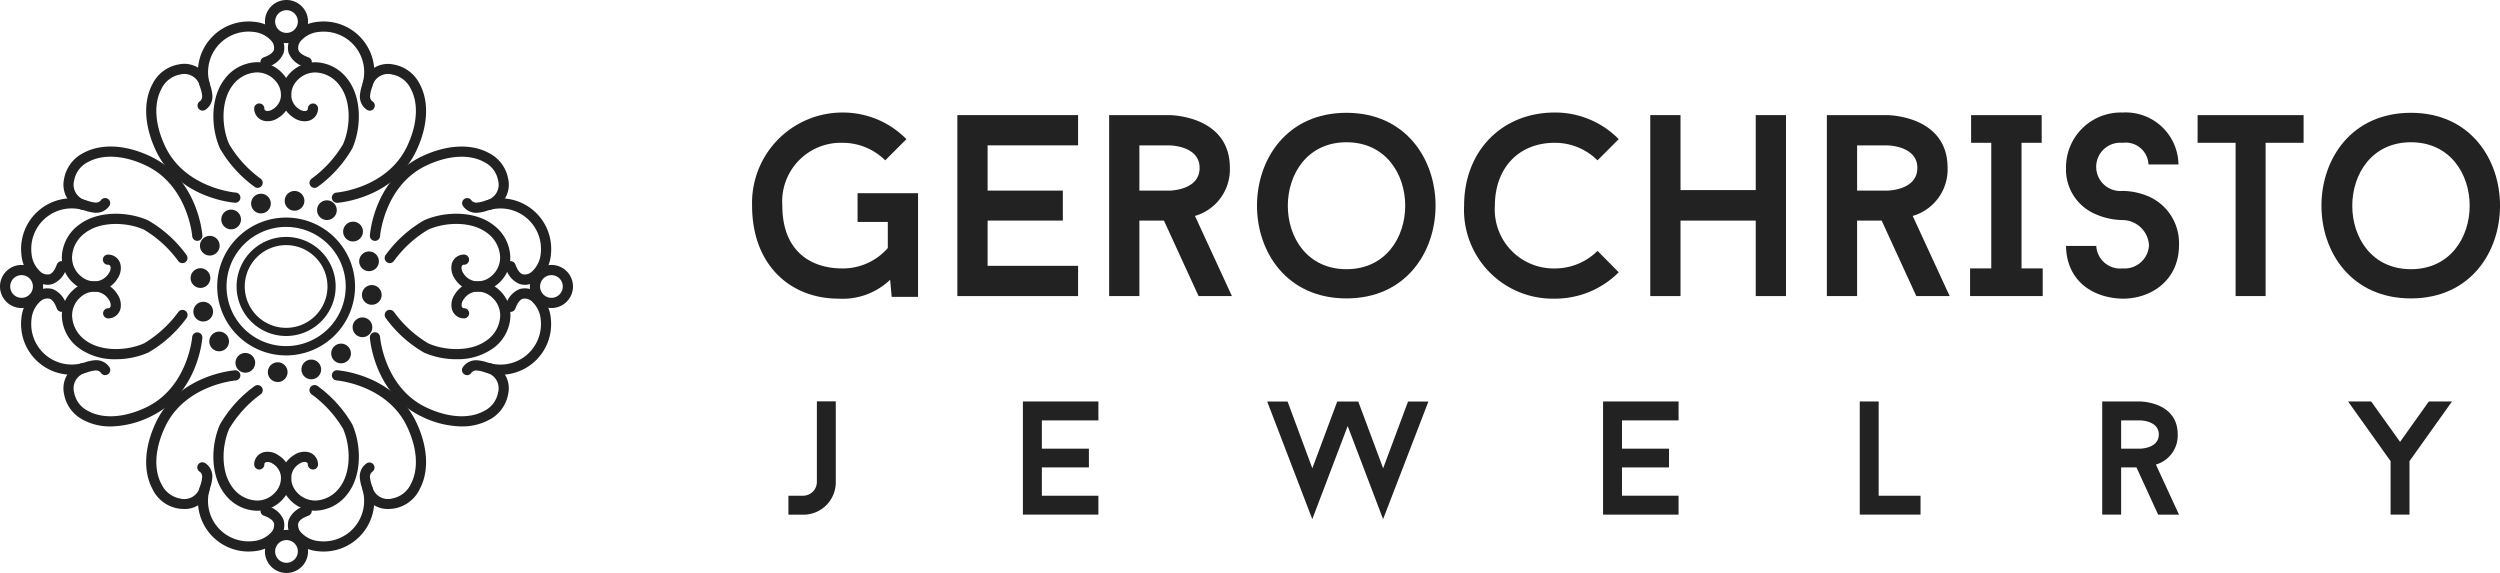 <?xml version="1.0" encoding="UTF-8"?> <svg xmlns="http://www.w3.org/2000/svg" xmlns:xlink="http://www.w3.org/1999/xlink" id="Group_113" data-name="Group 113" width="242.25" height="55.522" viewBox="0 0 242.25 55.522"><defs><clipPath id="clip-path"><rect id="Rectangle_139" data-name="Rectangle 139" width="242.25" height="55.522" fill="#222"></rect></clipPath></defs><g id="Group_112" data-name="Group 112" clip-path="url(#clip-path)"><path id="Path_30" data-name="Path 30" d="M162.527,29.728V39.773h-2.555l-.15-1.654a6.662,6.662,0,0,1-4.985,1.829c-4.71,0-8.392-3.281-8.392-9.018a8.757,8.757,0,0,1,8.768-9.018,8.622,8.622,0,0,1,6.187,2.58l-2.054,2.054a5.854,5.854,0,0,0-4.133-1.7,5.683,5.683,0,0,0-5.837,6.087c0,4.284,2.605,6.087,5.837,6.087a5.78,5.78,0,0,0,4.384-1.979v-2.53h-2.931v-2.78Z" transform="translate(-73.568 -11.008)" fill="#222"></path><path id="Path_31" data-name="Path 31" d="M189.348,25.346V29.73h7.29v2.906h-7.29V37.02h8.768v2.931h-11.7V22.415h11.7v2.931Z" transform="translate(-93.649 -11.261)" fill="#222"></path><path id="Path_32" data-name="Path 32" d="M221.28,32.637H218.9v7.315h-2.931V22.416h5.837s5.862,0,5.862,5.11a4.689,4.689,0,0,1-3.382,4.659l3.582,7.766h-3.231Zm-2.38-2.906h2.906s2.931,0,2.931-2.2c0-2.18-2.931-2.18-2.931-2.18H218.9Z" transform="translate(-108.494 -11.261)" fill="#222"></path><path id="Path_33" data-name="Path 33" d="M253.432,39.949c-11.573,0-11.548-17.986,0-17.986,11.5,0,11.523,17.986,0,17.986m0-15.131c-7.565,0-7.59,12.3,0,12.3s7.59-12.3,0-12.3" transform="translate(-122.959 -11.033)" fill="#222"></path><path id="Path_34" data-name="Path 34" d="M298.018,35.314l2.054,2.079a8.706,8.706,0,0,1-6.188,2.555,8.6,8.6,0,0,1-8.793-9.019c0-5.285,3.658-9.018,8.793-9.018a8.626,8.626,0,0,1,6.188,2.58l-2.054,2.054a5.853,5.853,0,0,0-4.133-1.7c-3.607,0-5.811,2.555-5.811,6.087a5.706,5.706,0,0,0,5.811,6.088,5.853,5.853,0,0,0,4.133-1.7" transform="translate(-143.219 -11.008)" fill="#222"></path><path id="Path_35" data-name="Path 35" d="M334.491,22.416V39.951H331.56V32.637h-7.289v7.314H321.34V22.416h2.931v7.265h7.289V22.416Z" transform="translate(-161.429 -11.261)" fill="#222"></path><path id="Path_36" data-name="Path 36" d="M361.036,32.637h-2.38v7.315h-2.931V22.416h5.837s5.862,0,5.862,5.11a4.689,4.689,0,0,1-3.382,4.659l3.582,7.766h-3.232Zm-2.38-2.906h2.906s2.931,0,2.931-2.2c0-2.18-2.931-2.18-2.931-2.18h-2.906Z" transform="translate(-178.702 -11.261)" fill="#222"></path><path id="Path_37" data-name="Path 37" d="M388.6,25.1V37.271h2.054v2.68h-7.04v-2.68h2.054V25.1h-1.954v-2.68h6.839V25.1Z" transform="translate(-192.714 -11.261)" fill="#222"></path><path id="Path_38" data-name="Path 38" d="M402.294,34.838h2.931a2.319,2.319,0,0,0,2.554,2.179,2.368,2.368,0,0,0,2.555-2.254,2.59,2.59,0,0,0-2.555-2.43,6.717,6.717,0,0,1-2.63-.576,4.69,4.69,0,0,1-2.855-4.484,5.312,5.312,0,0,1,5.485-5.361,5.111,5.111,0,0,1,5.411,5.035h-2.905a2.208,2.208,0,0,0-2.506-2.1,2.34,2.34,0,1,0,0,4.659,6.63,6.63,0,0,1,2.606.576,4.932,4.932,0,0,1,2.856,4.684c0,3.357-2.631,5.185-5.462,5.185-3.031-.075-5.435-1.829-5.485-5.11" transform="translate(-202.097 -11.008)" fill="#222"></path><path id="Path_39" data-name="Path 39" d="M438.189,25.1h-3.682V39.951H431.6V25.1h-3.683v-2.68h10.271Z" transform="translate(-214.97 -11.261)" fill="#222"></path><path id="Path_40" data-name="Path 40" d="M460.7,39.949c-11.574,0-11.548-17.986,0-17.986,11.5,0,11.523,17.986,0,17.986m0-15.131c-7.565,0-7.591,12.3,0,12.3s7.59-12.3,0-12.3" transform="translate(-227.081 -11.033)" fill="#222"></path><path id="Path_41" data-name="Path 41" d="M158.11,78.143v7.786a3.14,3.14,0,0,1-3.211,3.2H153.52V87.292H154.9a1.34,1.34,0,0,0,1.378-1.363V78.143Z" transform="translate(-77.123 -39.256)" fill="#222"></path><path id="Path_42" data-name="Path 42" d="M201.022,80.007v2.741h4.558v1.817h-4.558v2.741H206.5V89.14h-7.316V78.174H206.5v1.833Z" transform="translate(-100.065 -39.272)" fill="#222"></path><path id="Path_43" data-name="Path 43" d="M257.978,89.578l-3.431-9.023-3.43,9.023-4.37-11.4h1.974l2.4,6.47,2.413-6.47h2.036l2.413,6.47,2.413-6.47h1.973Z" transform="translate(-123.956 -39.272)" fill="#222"></path><path id="Path_44" data-name="Path 44" d="M313.982,80.007v2.741h4.558v1.817h-4.558v2.741h5.483V89.14h-7.316V78.174h7.316v1.833Z" transform="translate(-156.812 -39.272)" fill="#222"></path><path id="Path_45" data-name="Path 45" d="M368.021,87.307V89.14h-5.89V78.174h1.833v9.133Z" transform="translate(-181.921 -39.272)" fill="#222"></path><path id="Path_46" data-name="Path 46" d="M412.662,84.565h-1.487v4.574h-1.833V78.174h3.65s3.666,0,3.666,3.2a2.932,2.932,0,0,1-2.115,2.914l2.24,4.856h-2.021Zm-1.487-1.817h1.817s1.833,0,1.833-1.378c0-1.363-1.833-1.363-1.833-1.363h-1.817Z" transform="translate(-205.637 -39.272)" fill="#222"></path><path id="Path_47" data-name="Path 47" d="M467.286,78.174l-4.12,5.781V89.14h-1.833V83.955l-4.12-5.781h2.24l2.8,3.916,2.788-3.916Z" transform="translate(-229.686 -39.272)" fill="#222"></path><path id="Path_48" data-name="Path 48" d="M38.943,12.82A.494.494,0,0,1,38.7,11.9a.606.606,0,0,0,.2-.545,3.162,3.162,0,0,0-.155-.694c-.034-.112-.068-.224-.1-.337a4.908,4.908,0,0,1,5.287-6.113,3.6,3.6,0,0,1,2.42,1.2A1.952,1.952,0,0,1,46.8,7.225a2.282,2.282,0,0,1-1.566,1.348.494.494,0,1,1-.339-.927c.559-.2.874-.44.964-.722a1.02,1.02,0,0,0-.266-.886,2.657,2.657,0,0,0-1.766-.851,3.92,3.92,0,0,0-4.223,4.883c.026.1.057.2.087.3a3.931,3.931,0,0,1,.2.922,1.53,1.53,0,0,1-.7,1.463.491.491,0,0,1-.241.063" transform="translate(-19.315 -2.099)" fill="#222"></path><path id="Path_49" data-name="Path 49" d="M37.109,25.909h-.037c-.223-.016-5.495-.454-7.667-5.054-1.127-2.387-1.248-4.737-.331-6.448a3.5,3.5,0,0,1,2.537-1.9,2.544,2.544,0,0,1,2.976,1.72.494.494,0,1,1-.951.265,1.56,1.56,0,0,0-1.882-1.009,2.5,2.5,0,0,0-1.81,1.389c-.767,1.433-.638,3.46.354,5.561,1.929,4.085,6.8,4.487,6.847,4.491a.494.494,0,0,1-.035.986" transform="translate(-14.299 -6.263)" fill="#222"></path><path id="Path_50" data-name="Path 50" d="M45.839,24.3a.492.492,0,0,1-.291-.1,11.949,11.949,0,0,1-3.363-3.728c-.857-1.929-.978-4.854.452-6.713a4.027,4.027,0,0,1,3.036-1.637,3.32,3.32,0,0,1,2.638,1.155,2.986,2.986,0,0,1,.753,2.384,2.624,2.624,0,0,1-1.234,1.854,1.786,1.786,0,0,1-1.336.294,1.221,1.221,0,0,1-.989-1.237.487.487,0,0,1,.53-.454.493.493,0,0,1,.453.531c0,.058.089.168.211.194a.9.9,0,0,0,.6-.163,1.631,1.631,0,0,0,.784-1.16,2,2,0,0,0-.519-1.591,2.365,2.365,0,0,0-1.864-.818,3.043,3.043,0,0,0-2.285,1.252c-1.181,1.536-1.053,4.088-.332,5.709a11.18,11.18,0,0,0,3.044,3.332.494.494,0,0,1-.292.892" transform="translate(-20.873 -6.092)" fill="#222"></path><path id="Path_51" data-name="Path 51" d="M63.979,12.82a.491.491,0,0,1-.241-.063,1.528,1.528,0,0,1-.7-1.464,3.912,3.912,0,0,1,.195-.921c.03-.1.06-.2.087-.3a3.921,3.921,0,0,0-4.224-4.883,2.659,2.659,0,0,0-1.766.85,1.022,1.022,0,0,0-.266.886c.091.283.406.519.964.723a.494.494,0,1,1-.339.927,2.281,2.281,0,0,1-1.566-1.349,1.953,1.953,0,0,1,.445-1.816,3.6,3.6,0,0,1,2.42-1.2,4.908,4.908,0,0,1,5.286,6.113c-.029.113-.063.225-.1.338a3.1,3.1,0,0,0-.154.693.606.606,0,0,0,.2.546.494.494,0,0,1-.242.925" transform="translate(-28.156 -2.099)" fill="#222"></path><path id="Path_52" data-name="Path 52" d="M65.094,25.909a.494.494,0,0,1-.036-.986c.049,0,4.925-.42,6.847-4.491.992-2.1,1.122-4.128.354-5.561a2.493,2.493,0,0,0-1.809-1.389A1.565,1.565,0,0,0,68.566,14.5a.5.5,0,0,1-.61.335.492.492,0,0,1-.34-.6,2.55,2.55,0,0,1,2.977-1.72,3.5,3.5,0,0,1,2.536,1.9c.917,1.711.8,4.062-.331,6.449-2.172,4.6-7.444,5.038-7.667,5.054h-.037" transform="translate(-32.453 -6.263)" fill="#222"></path><path id="Path_53" data-name="Path 53" d="M57.974,24.3a.494.494,0,0,1-.292-.892,11.179,11.179,0,0,0,3.044-3.332c.721-1.621.848-4.174-.332-5.709a3.042,3.042,0,0,0-2.284-1.252,2.38,2.38,0,0,0-1.864.818,2,2,0,0,0-.519,1.591,1.628,1.628,0,0,0,.783,1.16.911.911,0,0,0,.6.164c.122-.026.217-.138.213-.194a.494.494,0,0,1,.453-.531.483.483,0,0,1,.531.454,1.222,1.222,0,0,1-.991,1.237,1.793,1.793,0,0,1-1.335-.295,2.627,2.627,0,0,1-1.234-1.854,2.984,2.984,0,0,1,.753-2.384,3.345,3.345,0,0,1,2.638-1.155,4.026,4.026,0,0,1,3.035,1.637c1.43,1.858,1.31,4.784.453,6.713A11.948,11.948,0,0,1,58.265,24.2a.491.491,0,0,1-.291.1" transform="translate(-27.49 -6.092)" fill="#222"></path><path id="Path_54" data-name="Path 54" d="M43.422,98.67a4.907,4.907,0,0,1-4.771-6.141c.029-.113.063-.225.1-.338A3.126,3.126,0,0,0,38.9,91.5a.607.607,0,0,0-.2-.545.494.494,0,1,1,.483-.861,1.53,1.53,0,0,1,.7,1.463,3.921,3.921,0,0,1-.2.921c-.03.1-.06.2-.087.3A3.921,3.921,0,0,0,43.83,97.66a2.66,2.66,0,0,0,1.767-.85,1.023,1.023,0,0,0,.266-.887c-.089-.278-.414-.521-.963-.721a.494.494,0,1,1,.337-.928A2.283,2.283,0,0,1,46.8,95.622a1.953,1.953,0,0,1-.446,1.817,3.6,3.6,0,0,1-2.42,1.2,4.7,4.7,0,0,1-.516.028" transform="translate(-19.315 -45.226)" fill="#222"></path><path id="Path_55" data-name="Path 55" d="M32.127,85.534A3.368,3.368,0,0,1,29.074,83.6c-.916-1.711-.8-4.062.332-6.448,2.172-4.6,7.444-5.038,7.667-5.055a.494.494,0,0,1,.073.985c-.049,0-4.925.42-6.847,4.491-.993,2.1-1.122,4.128-.354,5.561a2.494,2.494,0,0,0,1.809,1.389,1.56,1.56,0,0,0,1.883-1.013.494.494,0,0,1,.95.269,2.5,2.5,0,0,1-2.461,1.76" transform="translate(-14.299 -36.215)" fill="#222"></path><path id="Path_56" data-name="Path 56" d="M45.784,87.156h-.111a4.025,4.025,0,0,1-3.036-1.637c-1.43-1.858-1.309-4.783-.452-6.713a11.947,11.947,0,0,1,3.363-3.729.494.494,0,0,1,.582.8,11.2,11.2,0,0,0-3.043,3.333c-.721,1.621-.849,4.174.332,5.709A3.044,3.044,0,0,0,45.7,86.167a2.331,2.331,0,0,0,1.864-.818,2,2,0,0,0,.519-1.592A1.63,1.63,0,0,0,47.3,82.6a.892.892,0,0,0-.6-.164c-.123.027-.216.136-.212.195a.493.493,0,0,1-.453.531.486.486,0,0,1-.53-.454,1.223,1.223,0,0,1,.989-1.237,1.786,1.786,0,0,1,1.335.295,2.621,2.621,0,0,1,1.234,1.853A2.987,2.987,0,0,1,48.311,86a3.309,3.309,0,0,1-2.527,1.157" transform="translate(-20.873 -37.667)" fill="#222"></path><path id="Path_57" data-name="Path 57" d="M59.5,98.67a4.7,4.7,0,0,1-.516-.028,3.6,3.6,0,0,1-2.42-1.2,1.955,1.955,0,0,1-.445-1.817,2.282,2.282,0,0,1,1.566-1.348.494.494,0,1,1,.337.928c-.55.2-.874.443-.963.721a1.024,1.024,0,0,0,.265.887,2.663,2.663,0,0,0,1.767.85,3.921,3.921,0,0,0,4.223-4.883c-.026-.1-.057-.2-.087-.3a3.951,3.951,0,0,1-.2-.922,1.531,1.531,0,0,1,.7-1.463.494.494,0,0,1,.483.861.607.607,0,0,0-.2.545,3.148,3.148,0,0,0,.155.694c.034.113.067.225.1.338A4.906,4.906,0,0,1,59.5,98.67" transform="translate(-28.156 -45.226)" fill="#222"></path><path id="Path_58" data-name="Path 58" d="M70.077,85.534a2.5,2.5,0,0,1-2.461-1.76.494.494,0,1,1,.951-.265,1.557,1.557,0,0,0,1.883,1.009,2.494,2.494,0,0,0,1.809-1.389c.767-1.433.638-3.46-.354-5.561-1.923-4.072-6.8-4.488-6.848-4.491a.494.494,0,0,1,.073-.985c.223.016,5.495.454,7.668,5.055,1.127,2.387,1.248,4.738.331,6.449a3.366,3.366,0,0,1-3.052,1.939" transform="translate(-32.453 -36.215)" fill="#222"></path><path id="Path_59" data-name="Path 59" d="M58.03,87.155A3.309,3.309,0,0,1,55.5,86a2.99,2.99,0,0,1-.753-2.384,2.625,2.625,0,0,1,1.233-1.853,1.794,1.794,0,0,1,1.336-.295,1.224,1.224,0,0,1,.99,1.237.482.482,0,0,1-.531.454.493.493,0,0,1-.453-.531c0-.056-.092-.168-.213-.195a.9.9,0,0,0-.6.164,1.629,1.629,0,0,0-.783,1.16,2,2,0,0,0,.519,1.592,2.36,2.36,0,0,0,1.864.818,3.043,3.043,0,0,0,2.284-1.252c1.182-1.536,1.053-4.088.333-5.709a11.176,11.176,0,0,0-3.044-3.333.494.494,0,0,1,.582-.8A11.958,11.958,0,0,1,61.629,78.8c.857,1.929.977,4.854-.453,6.713a4.027,4.027,0,0,1-3.035,1.637H58.03" transform="translate(-27.49 -37.667)" fill="#222"></path><path id="Path_60" data-name="Path 60" d="M12.255,64.544a.494.494,0,0,1-.431-.252.608.608,0,0,0-.545-.2,3.169,3.169,0,0,0-.695.155c-.112.034-.224.067-.337.1a4.908,4.908,0,0,1-6.113-5.287,3.6,3.6,0,0,1,1.2-2.419,1.953,1.953,0,0,1,1.817-.445A2.282,2.282,0,0,1,8.5,57.757a.494.494,0,0,1-.928.338c-.2-.558-.44-.873-.722-.963a1.022,1.022,0,0,0-.887.266,2.66,2.66,0,0,0-.85,1.767A3.921,3.921,0,0,0,10,63.387c.1-.026.2-.056.3-.086a3.921,3.921,0,0,1,.921-.2,1.536,1.536,0,0,1,1.463.7.494.494,0,0,1-.43.736" transform="translate(-2.063 -28.191)" fill="#222"></path><path id="Path_61" data-name="Path 61" d="M16.944,73.811a5.49,5.49,0,0,1-2.61-.61,3.5,3.5,0,0,1-1.9-2.536,2.546,2.546,0,0,1,1.72-2.977.494.494,0,0,1,.265.951,1.56,1.56,0,0,0-1.009,1.882A2.492,2.492,0,0,0,14.8,72.33c1.433.768,3.46.639,5.561-.353,4.071-1.923,4.487-6.8,4.491-6.848a.494.494,0,0,1,.984.073c-.016.223-.454,5.495-5.054,7.668a9.1,9.1,0,0,1-3.839.942" transform="translate(-6.227 -32.489)" fill="#222"></path><path id="Path_62" data-name="Path 62" d="M17.288,62.335a5.887,5.887,0,0,1-3.6-1.088,4.021,4.021,0,0,1-1.636-3.035,3.312,3.312,0,0,1,1.155-2.639,2.986,2.986,0,0,1,2.385-.753,2.626,2.626,0,0,1,1.853,1.234,1.821,1.821,0,0,1,.295,1.335,1.219,1.219,0,0,1-1.237.99.494.494,0,0,1-.454-.53.5.5,0,0,1,.53-.454.264.264,0,0,0,.2-.211.9.9,0,0,0-.164-.6,1.631,1.631,0,0,0-1.16-.784,2.014,2.014,0,0,0-1.592.519,2.341,2.341,0,0,0-.818,1.865,3.046,3.046,0,0,0,1.252,2.284c1.537,1.181,4.088,1.053,5.709.332a11.18,11.18,0,0,0,3.332-3.044.494.494,0,0,1,.8.582A11.94,11.94,0,0,1,20.405,61.7a7.854,7.854,0,0,1-3.117.636" transform="translate(-6.056 -27.526)" fill="#222"></path><path id="Path_63" data-name="Path 63" d="M6.671,46.947a2.121,2.121,0,0,1-1.334-.52,3.6,3.6,0,0,1-1.2-2.419,4.908,4.908,0,0,1,6.113-5.287c.113.03.226.063.338.1a3.161,3.161,0,0,0,.694.155.612.612,0,0,0,.545-.2.494.494,0,0,1,.861.483,1.535,1.535,0,0,1-1.463.7,3.922,3.922,0,0,1-.921-.2c-.1-.03-.2-.06-.3-.087A3.921,3.921,0,0,0,5.116,43.9a2.661,2.661,0,0,0,.85,1.767,1.026,1.026,0,0,0,.887.265c.282-.09.519-.405.722-.963a.494.494,0,0,1,.928.338,2.282,2.282,0,0,1-1.349,1.566,1.579,1.579,0,0,1-.483.074" transform="translate(-2.063 -19.351)" fill="#222"></path><path id="Path_64" data-name="Path 64" d="M25.344,37.674a.494.494,0,0,1-.492-.456c0-.049-.42-4.925-4.491-6.848-2.1-.993-4.129-1.122-5.561-.354a2.493,2.493,0,0,0-1.389,1.81,1.557,1.557,0,0,0,1.009,1.882.494.494,0,0,1-.266.951,2.546,2.546,0,0,1-1.72-2.977,3.5,3.5,0,0,1,1.9-2.536c1.712-.916,4.062-.8,6.449.331,4.6,2.172,5.038,7.444,5.054,7.667a.493.493,0,0,1-.455.528h-.037" transform="translate(-6.227 -14.336)" fill="#222"></path><path id="Path_65" data-name="Path 65" d="M15.207,49.163a3.051,3.051,0,0,1-2-.781,3.31,3.31,0,0,1-1.155-2.638,4.023,4.023,0,0,1,1.636-3.035c1.858-1.43,4.783-1.31,6.712-.452a11.946,11.946,0,0,1,3.729,3.364.494.494,0,1,1-.8.583A11.179,11.179,0,0,0,20,43.158c-1.622-.72-4.175-.849-5.709.332a3.043,3.043,0,0,0-1.252,2.284,2.341,2.341,0,0,0,.818,1.864,2,2,0,0,0,1.592.519,1.632,1.632,0,0,0,1.16-.784.894.894,0,0,0,.164-.6.28.28,0,0,0-.194-.212.494.494,0,1,1-.077-.984,1.229,1.229,0,0,1,1.237.99,1.815,1.815,0,0,1-.295,1.335,2.624,2.624,0,0,1-1.853,1.234,2.663,2.663,0,0,1-.388.028" transform="translate(-6.056 -20.908)" fill="#222"></path><path id="Path_66" data-name="Path 66" d="M90.45,64.543a.494.494,0,0,1-.43-.736,1.545,1.545,0,0,1,1.462-.7,3.96,3.96,0,0,1,.922.2c.1.03.2.061.3.087a3.921,3.921,0,0,0,4.883-4.222,2.658,2.658,0,0,0-.851-1.767,1.02,1.02,0,0,0-.886-.266c-.279.089-.522.413-.722.963a.494.494,0,0,1-.928-.338,2.284,2.284,0,0,1,1.349-1.566,1.949,1.949,0,0,1,1.817.445,3.6,3.6,0,0,1,1.2,2.419,4.907,4.907,0,0,1-6.112,5.287c-.112-.029-.225-.063-.337-.1a3.171,3.171,0,0,0-.694-.155.609.609,0,0,0-.545.2.5.5,0,0,1-.431.252" transform="translate(-45.191 -28.19)" fill="#222"></path><path id="Path_67" data-name="Path 67" d="M80.915,73.811a9.093,9.093,0,0,1-3.839-.942c-4.6-2.173-5.039-7.444-5.055-7.668a.494.494,0,0,1,.985-.073c0,.049.419,4.925,4.491,6.848,2.1.992,4.128,1.121,5.561.353a2.493,2.493,0,0,0,1.388-1.809,1.561,1.561,0,0,0-1.012-1.884.494.494,0,0,1,.269-.95,2.547,2.547,0,0,1,1.72,2.977,3.5,3.5,0,0,1-1.9,2.536,5.494,5.494,0,0,1-2.61.61" transform="translate(-36.18 -32.489)" fill="#222"></path><path id="Path_68" data-name="Path 68" d="M81.851,62.335a7.854,7.854,0,0,1-3.117-.636,11.936,11.936,0,0,1-3.728-3.364.494.494,0,1,1,.8-.582A11.173,11.173,0,0,0,79.136,60.8c1.622.721,4.174.85,5.708-.332A3.04,3.04,0,0,0,86.1,58.181a2.339,2.339,0,0,0-.818-1.865,2.011,2.011,0,0,0-1.592-.519,1.632,1.632,0,0,0-1.16.784.894.894,0,0,0-.164.6.266.266,0,0,0,.195.211.5.5,0,0,1,.531.454.5.5,0,0,1-.455.53,1.214,1.214,0,0,1-1.237-.991,1.817,1.817,0,0,1,.3-1.334,2.627,2.627,0,0,1,1.853-1.234,2.979,2.979,0,0,1,2.384.752,3.311,3.311,0,0,1,1.155,2.64,4.023,4.023,0,0,1-1.637,3.035,5.886,5.886,0,0,1-3.595,1.088" transform="translate(-37.632 -27.525)" fill="#222"></path><path id="Path_69" data-name="Path 69" d="M96.034,46.947a1.581,1.581,0,0,1-.483-.074A2.283,2.283,0,0,1,94.2,45.306a.494.494,0,0,1,.928-.338c.2.55.443.874.722.963a1.02,1.02,0,0,0,.886-.265A2.662,2.662,0,0,0,97.59,43.9a3.922,3.922,0,0,0-4.883-4.223c-.1.026-.2.057-.3.087a3.916,3.916,0,0,1-.921.2,1.544,1.544,0,0,1-1.462-.7.494.494,0,0,1,.861-.483.606.606,0,0,0,.545.2,3.156,3.156,0,0,0,.693-.155c.112-.034.225-.067.339-.1a4.908,4.908,0,0,1,6.112,5.287,3.6,3.6,0,0,1-1.2,2.419,2.121,2.121,0,0,1-1.334.52" transform="translate(-45.191 -19.351)" fill="#222"></path><path id="Path_70" data-name="Path 70" d="M72.515,37.674h-.037a.493.493,0,0,1-.456-.528c.016-.223.454-5.495,5.055-7.667,2.387-1.128,4.737-1.249,6.449-.331a3.5,3.5,0,0,1,1.9,2.536,2.545,2.545,0,0,1-1.72,2.977.494.494,0,1,1-.266-.951,1.56,1.56,0,0,0,1.009-1.882,2.5,2.5,0,0,0-1.389-1.81c-1.431-.768-3.459-.639-5.561.354-4.072,1.923-4.488,6.8-4.491,6.848a.494.494,0,0,1-.492.456" transform="translate(-36.18 -14.335)" fill="#222"></path><path id="Path_71" data-name="Path 71" d="M83.932,49.163a2.662,2.662,0,0,1-.387-.028A2.626,2.626,0,0,1,81.692,47.9a1.818,1.818,0,0,1-.3-1.334,1.214,1.214,0,0,1,1.238-.991.493.493,0,0,1,.453.53.484.484,0,0,1-.53.454c-.07,0-.168.089-.194.212a.893.893,0,0,0,.164.6,1.63,1.63,0,0,0,1.161.784,2.011,2.011,0,0,0,1.591-.519,2.338,2.338,0,0,0,.818-1.864,3.043,3.043,0,0,0-1.251-2.284c-1.536-1.181-4.087-1.053-5.709-.332A11.159,11.159,0,0,0,75.8,46.2a.493.493,0,1,1-.8-.582,11.935,11.935,0,0,1,3.728-3.364c1.929-.857,4.854-.977,6.712.452a4.02,4.02,0,0,1,1.637,3.035,3.312,3.312,0,0,1-1.155,2.639,3.054,3.054,0,0,1-2,.781" transform="translate(-37.632 -20.908)" fill="#222"></path><path id="Path_72" data-name="Path 72" d="M2.088,55.766a2.088,2.088,0,1,1,2.088-2.088,2.09,2.09,0,0,1-2.088,2.088m0-3.188a1.1,1.1,0,1,0,1.1,1.1,1.1,1.1,0,0,0-1.1-1.1" transform="translate(0 -25.917)" fill="#222"></path><path id="Path_73" data-name="Path 73" d="M105.267,55.766a2.088,2.088,0,1,1,2.088-2.088,2.09,2.09,0,0,1-2.088,2.088m0-3.188a1.1,1.1,0,1,0,1.1,1.1,1.1,1.1,0,0,0-1.1-1.1" transform="translate(-51.833 -25.917)" fill="#222"></path><path id="Path_74" data-name="Path 74" d="M53.677,107.356a2.088,2.088,0,1,1,2.088-2.088,2.09,2.09,0,0,1-2.088,2.088m0-3.188a1.1,1.1,0,1,0,1.1,1.1,1.1,1.1,0,0,0-1.1-1.1" transform="translate(-25.916 -51.834)" fill="#222"></path><path id="Path_75" data-name="Path 75" d="M53.677,4.175a2.088,2.088,0,1,1,2.088-2.087,2.09,2.09,0,0,1-2.088,2.087m0-3.188a1.1,1.1,0,1,0,1.1,1.1,1.1,1.1,0,0,0-1.1-1.1" transform="translate(-25.916)" fill="#222"></path><path id="Path_76" data-name="Path 76" d="M50.871,55.74a4.8,4.8,0,1,1,4.8-4.8,4.8,4.8,0,0,1-4.8,4.8m0-8.806a4.008,4.008,0,1,0,4.008,4.008,4.013,4.013,0,0,0-4.008-4.008" transform="translate(-23.146 -23.182)" fill="#222"></path><path id="Path_77" data-name="Path 77" d="M48.972,55.723a6.679,6.679,0,1,1,6.679-6.679,6.686,6.686,0,0,1-6.679,6.679m0-12.453a5.775,5.775,0,1,0,5.775,5.775,5.781,5.781,0,0,0-5.775-5.775" transform="translate(-21.246 -21.283)" fill="#222"></path><path id="Path_78" data-name="Path 78" d="M71.393,57.421a.954.954,0,0,1,.185-1.9.954.954,0,1,1-.185,1.9" transform="translate(-35.459 -27.893)" fill="#222"></path><path id="Path_79" data-name="Path 79" d="M69.144,63.608a.954.954,0,0,1,.9-1.68.954.954,0,1,1-.9,1.68" transform="translate(-34.511 -31.075)" fill="#222"></path><path id="Path_80" data-name="Path 80" d="M64.7,68.442a.954.954,0,0,1,1.472-1.209A.954.954,0,1,1,64.7,68.442" transform="translate(-32.421 -33.628)" fill="#222"></path><path id="Path_81" data-name="Path 81" d="M58.736,71.2a.954.954,0,0,1,1.823-.553.954.954,0,1,1-1.823.553" transform="translate(-29.499 -35.176)" fill="#222"></path><path id="Path_82" data-name="Path 82" d="M52.144,71.464a.954.954,0,0,1,1.9.185.954.954,0,1,1-1.9-.185" transform="translate(-26.184 -35.495)" fill="#222"></path><path id="Path_83" data-name="Path 83" d="M45.964,69.214a.954.954,0,0,1,1.68.9.954.954,0,1,1-1.68-.9" transform="translate(-23.011 -34.546)" fill="#222"></path><path id="Path_84" data-name="Path 84" d="M41.134,64.772a.954.954,0,0,1,1.209,1.472.954.954,0,1,1-1.209-1.472" transform="translate(-20.46 -32.456)" fill="#222"></path><path id="Path_85" data-name="Path 85" d="M38.378,58.807a.954.954,0,0,1,.553,1.823.954.954,0,1,1-.553-1.823" transform="translate(-18.911 -29.535)" fill="#222"></path><path id="Path_86" data-name="Path 86" d="M38.109,52.215a.954.954,0,0,1-.185,1.9.954.954,0,1,1,.185-1.9" transform="translate(-18.592 -26.22)" fill="#222"></path><path id="Path_87" data-name="Path 87" d="M40.361,46.035a.954.954,0,0,1-.9,1.68.954.954,0,1,1,.9-1.68" transform="translate(-19.542 -23.046)" fill="#222"></path><path id="Path_88" data-name="Path 88" d="M44.8,41.2a.954.954,0,0,1-1.472,1.209A.954.954,0,1,1,44.8,41.2" transform="translate(-21.632 -20.496)" fill="#222"></path><path id="Path_89" data-name="Path 89" d="M50.761,38.448A.954.954,0,0,1,48.938,39a.954.954,0,1,1,1.823-.553" transform="translate(-24.547 -18.946)" fill="#222"></path><path id="Path_90" data-name="Path 90" d="M57.35,38.18a.954.954,0,0,1-1.9-.185.954.954,0,1,1,1.9.185" transform="translate(-27.858 -18.627)" fill="#222"></path><path id="Path_91" data-name="Path 91" d="M63.537,40.432a.954.954,0,0,1-1.68-.9.954.954,0,1,1,1.68.9" transform="translate(-31.039 -19.577)" fill="#222"></path><path id="Path_92" data-name="Path 92" d="M68.371,44.873A.954.954,0,0,1,67.161,43.4a.954.954,0,1,1,1.209,1.472" transform="translate(-33.593 -21.667)" fill="#222"></path><path id="Path_93" data-name="Path 93" d="M71.126,50.832a.954.954,0,0,1-.553-1.823.954.954,0,1,1,.553,1.823" transform="translate(-35.141 -24.583)" fill="#222"></path></g></svg> 
